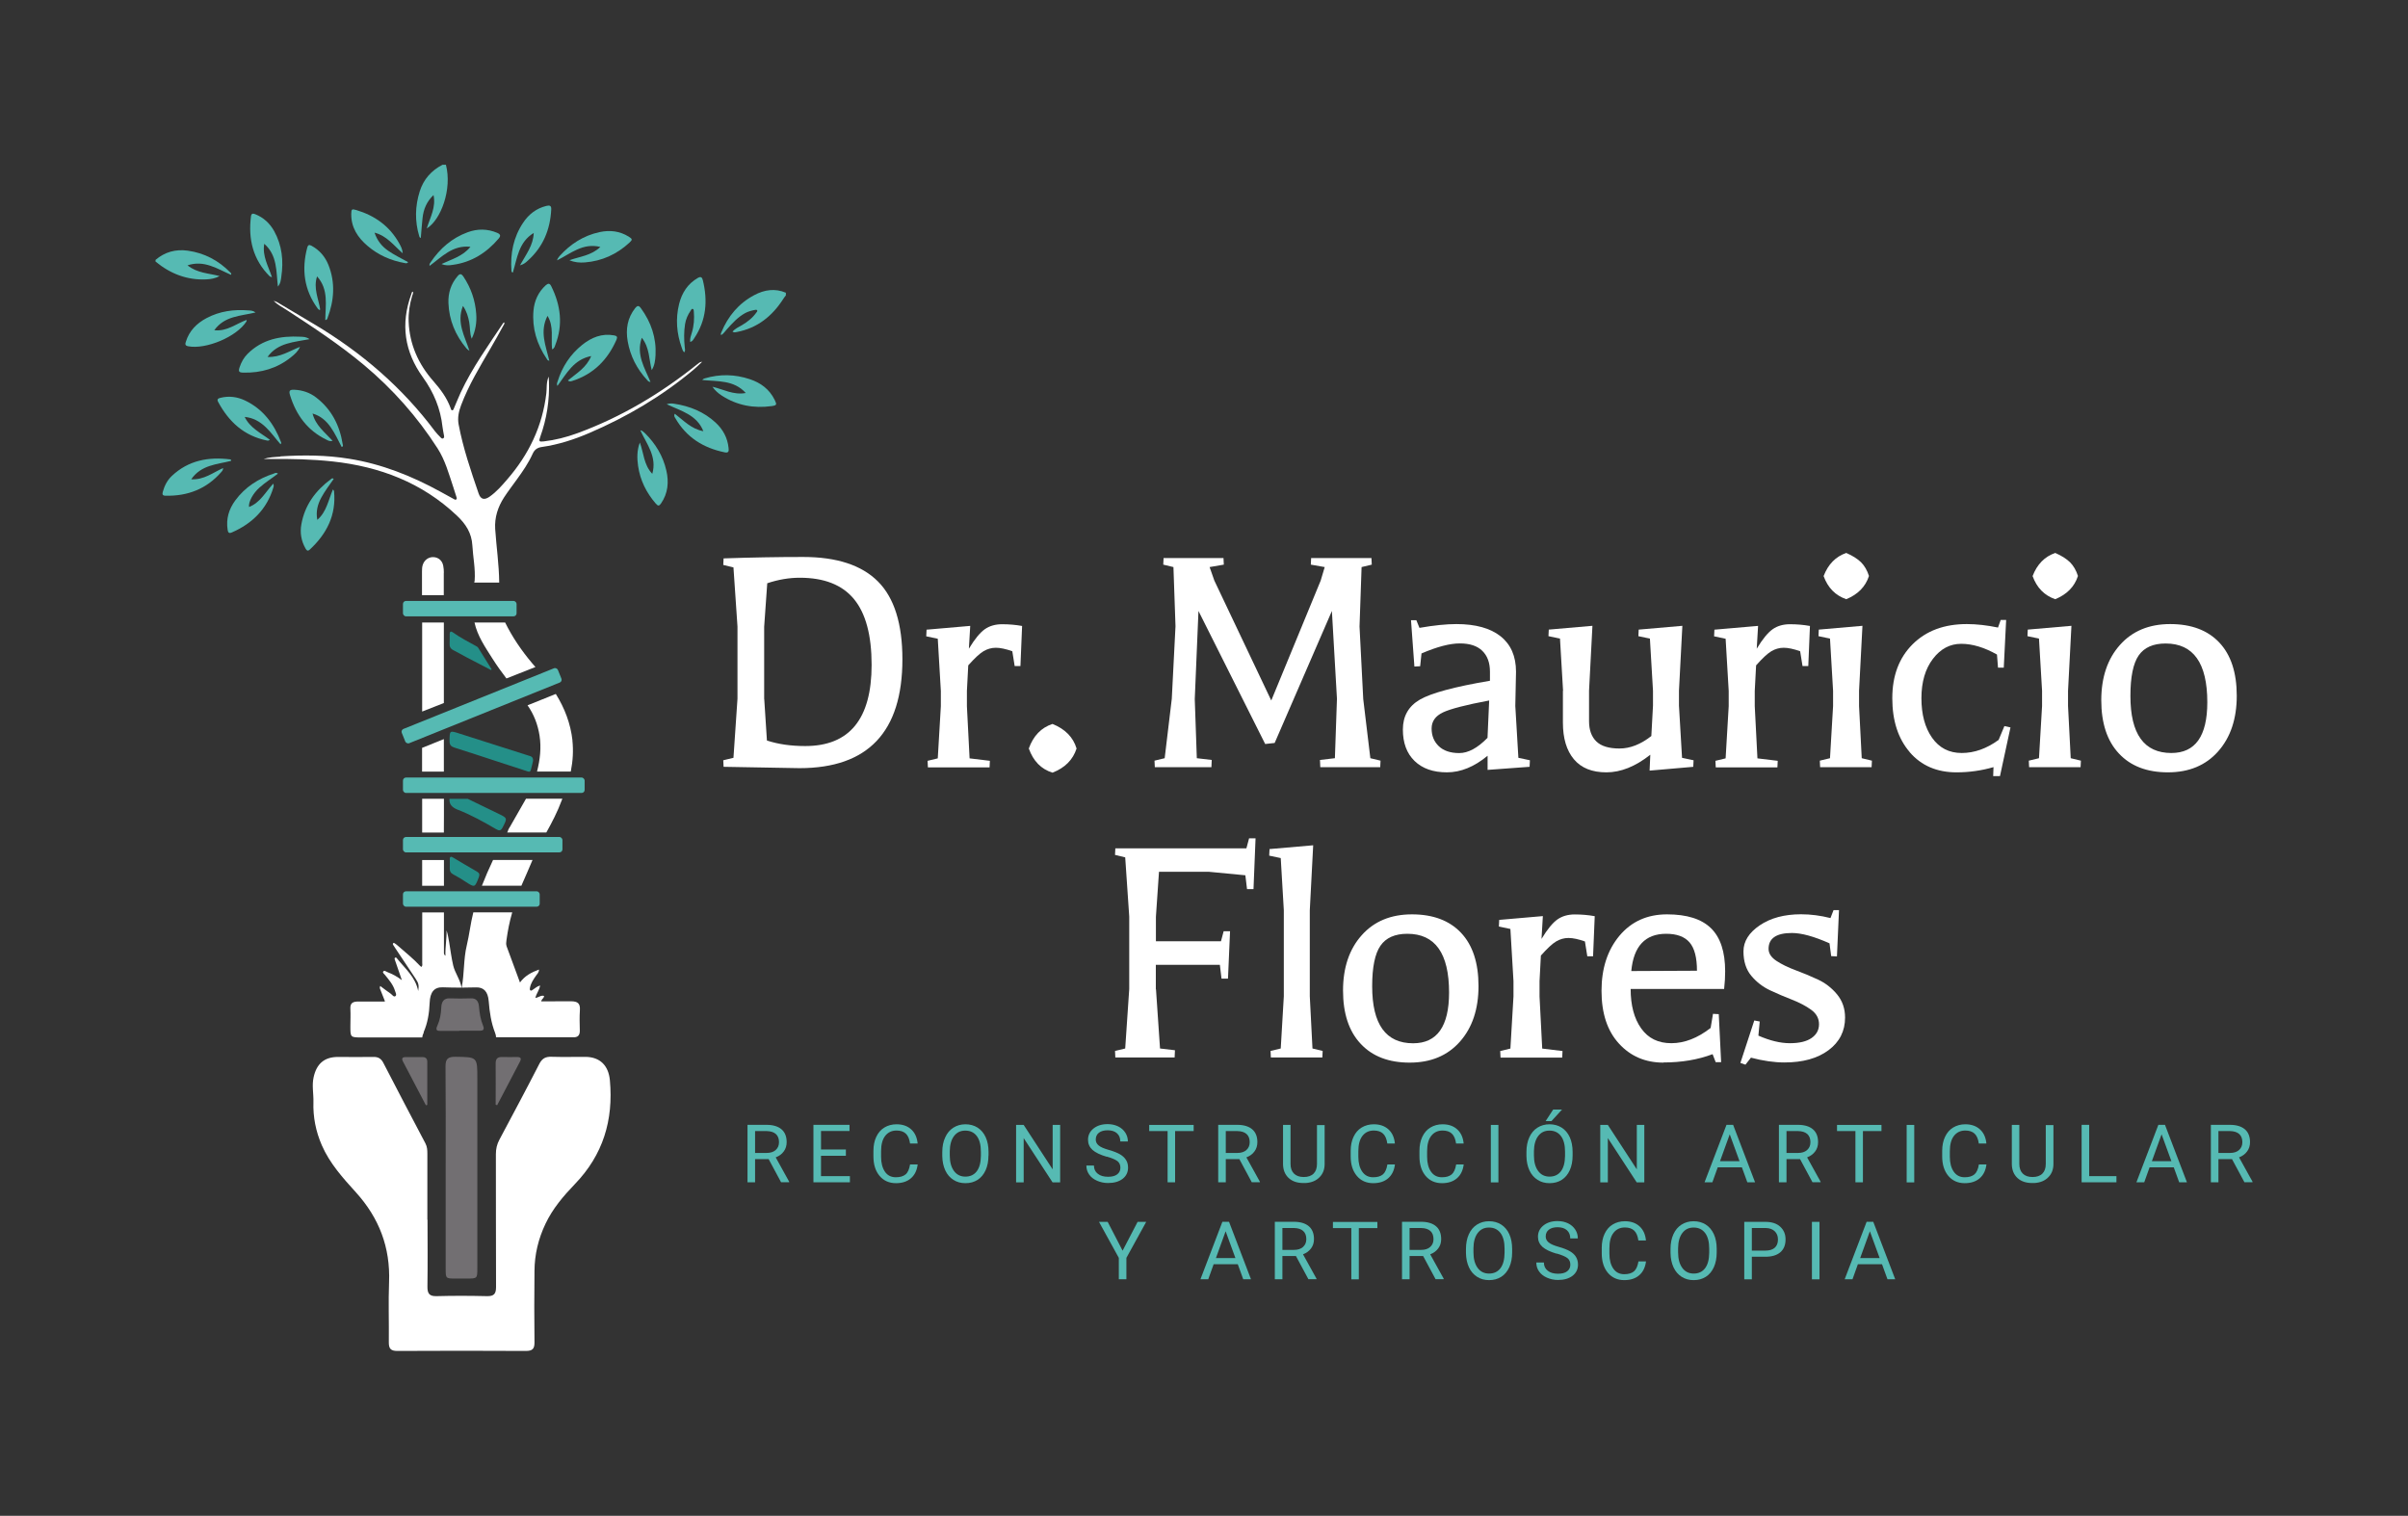 <svg xmlns="http://www.w3.org/2000/svg" id="Capa_1" data-name="Capa 1" viewBox="0 0 305 192"><rect x="0" y="0" width="305" height="192" fill="#333333" stroke="none"/><g><path d="M58.03,102.58c1.67.66,3.24,1.53,4.79,2.44.41.24.63.22.86-.24.59-1.16.61-1.15-.59-1.73-1.28-.62-2.56-1.24-3.84-1.86h-2.32c-.05.74.36,1.1,1.1,1.4Z" style="fill: #248f88; stroke-width: 0px;"></path><path d="M66.62,101.18c-.68,1.2-1.36,2.39-2.05,3.59-.06.11-.15.21-.18.32-.04.14-.09.26-.15.36h4.96c.73-1.31,1.42-2.64,1.94-4.05.03-.08.06-.16.09-.23h-4.61Z" style="fill: #fff; stroke-width: 0px;"></path><path d="M56.22,72.56c0-.3-.02-.61-.08-.9-.12-.64-.59-1.05-1.21-1.09-.62-.04-1.18.35-1.38.97-.09.27-.1.56-.1.84,0,1,0,2.01,0,3.01h2.76c0-.94,0-1.89,0-2.83Z" style="fill: #fff; stroke-width: 0px;"></path><path d="M56.23,110.52h0c0-.53,0-1.06,0-1.58h-2.76c0,1.09-.01,2.18,0,3.26h2.76c0-.56,0-1.12,0-1.68Z" style="fill: #fff; stroke-width: 0px;"></path><path d="M35.52,57.81c2.91-.19,5.82-.17,8.71.3,4.12.66,7.93,2.18,11.57,4.18.54.3,1.09.6,1.64.9.11.06.23.16.34.08.14-.1.05-.26.01-.39-.13-.41-.26-.81-.39-1.22-.56-1.67-1.02-3.38-1.98-4.87-2.56-3.99-5.67-7.5-9.31-10.55-3.09-2.58-6.44-4.79-9.81-6.98-.56-.36-1.16-.67-1.64-1.15.19.04.36.11.52.21,1.57.93,3.14,1.87,4.72,2.81,5.92,3.54,11.06,7.96,15.2,13.5.21.28.47.53.72.79.08.08.19.19.33.1.13-.08.11-.22.09-.34-.06-.37-.15-.73-.19-1.1-.25-2.32-1.11-4.38-2.47-6.27-2.35-3.24-2.87-6.77-1.48-10.55.04-.12.03-.28.21-.32.05.2-.05.36-.1.52-.32,1.06-.49,2.15-.45,3.26.11,2.89,1.22,5.38,3.11,7.53.91,1.04,1.73,2.12,2.2,3.43.04.11.06.28.2.29.17,0,.19-.19.25-.31.29-.65.54-1.32.84-1.96,1.47-3.14,3.49-5.94,5.39-8.8.02-.03.08-.04.13-.06.04.18-.06.29-.13.41-.53.96-1.06,1.93-1.62,2.88-1.36,2.33-2.76,4.64-3.72,7.18-.3.79-.48,1.6-.32,2.45.56,2.99,1.55,5.87,2.53,8.74.26.77.73.88,1.41.4.85-.6,1.53-1.38,2.2-2.16,2.74-3.15,4.48-6.75,4.97-10.93.08-.65-.03-1.33.29-2.11.02.3.03.43.04.57.09,2.43-.28,4.78-1.1,7.06-.21.58-.15.65.45.58,1.45-.17,2.86-.53,4.23-1.03,5.58-2.04,10.6-5.05,15.22-8.75.14-.11.27-.27.61-.31-.44.41-.77.75-1.14,1.05-3.97,3.32-8.38,5.92-13.12,7.96-1.95.84-3.96,1.49-6.06,1.79-.56.08-.92.33-1.16.87-.53,1.17-1.26,2.23-2.01,3.26-.54.75-1.1,1.48-1.61,2.26-.78,1.21-1.21,2.54-1.12,3.99.15,2.26.49,4.51.51,6.79h-3.16c.02-.07.04-.15.05-.25.11-1.5-.21-2.97-.29-4.45-.09-1.58-.84-2.72-1.94-3.76-4.43-4.2-9.79-6.23-15.77-6.88-2.6-.28-5.21-.34-7.82-.31-.31,0-.62,0-.93,0,.71-.23,1.44-.25,2.16-.3Z" style="fill: #fff; stroke-width: 0px;"></path><path d="M62.45,108.93c-.51,1.07-.98,2.16-1.41,3.26h5c.47-1.09.96-2.17,1.41-3.26h-5.01Z" style="fill: #fff; stroke-width: 0px;"></path><path d="M56.23,101.18h-2.76c0,1.43-.01,2.85,0,4.28h2.75c.02-1.43,0-2.85.01-4.28Z" style="fill: #fff; stroke-width: 0px;"></path><g><path d="M99.54,37.08c-1.38-.59-2.73-.38-4,.3-1.98,1.05-3.33,2.67-4.18,4.73-.04.1-.1.19-.02.34.31-.18.49-.48.72-.73.7-.78,1.4-1.56,2.34-2.07.38-.2.79-.31,1.21-.39.1-.02.23-.05.29.05.07.11-.04.2-.1.28-.48.68-1.12,1.18-1.83,1.6-.4.24-.85.42-1.19.82.21.15.4.07.57.04,2.59-.5,4.45-2,5.85-4.17.1-.16.22-.32.34-.47,0-.11,0-.21,0-.32Z" style="fill: #56bab3; stroke-width: 0px;"></path><path d="M19.7,33.13c1.86,1.54,3.98,2.37,6.42,2.26.58-.03,1.15-.12,1.7-.42-1.37-.36-2.85-.37-4.07-1.36,2.12-.71,3.78.45,5.51,1.2.09-.17-.03-.23-.09-.3-1.49-1.52-3.29-2.47-5.4-2.76-1.51-.21-2.89.16-4.07,1.17v.21Z" style="fill: #56bab3; stroke-width: 0px;"></path><path d="M56.05,20.87c-1.42.73-2.41,1.85-2.89,3.38-.59,1.88-.63,3.77-.06,5.66.02.08.03.18.2.23.07-.85.13-1.68.22-2.52.12-1.11.52-2.09,1.39-2.91.33,1.54-.42,2.82-.86,4.23,1.79-1.08,3.24-4.97,2.43-8.07h-.43Z" style="fill: #56bab3; stroke-width: 0px;"></path><path d="M81.29,42.78c1,1.26.9,2.74,1.26,4.1.37-.59.44-1.23.48-1.87.12-2.22-.56-4.2-1.86-5.98-.27-.38-.46-.32-.72,0-.98,1.25-1.21,2.66-.95,4.18.33,1.89,1.17,3.53,2.47,4.93.09.1.17.23.42.24-.73-1.78-1.85-3.46-1.1-5.59Z" style="fill: #56bab3; stroke-width: 0px;"></path><path d="M40.56,39.23c-.2-1.37-.9-2.71-.4-4.22,1.49,1.66,1.06,3.64,1.04,5.53.22-.02.24-.14.28-.23.84-2.24,1.02-4.49.12-6.75-.42-1.05-1.13-1.88-2.14-2.43-.29-.16-.45-.11-.54.21-.74,2.78-.41,5.38,1.32,7.74.05.07.12.12.19.18.05-.01.09-.02.14-.04Z" style="fill: #56bab3; stroke-width: 0px;"></path><path d="M88.94,48.13c1.98.21,4-.02,5.52,1.65-1.56.29-2.84-.47-4.22-.79.32.48.73.82,1.18,1.12,1.93,1.25,4.06,1.64,6.32,1.33.65-.09.68-.18.38-.79-.66-1.34-1.76-2.16-3.15-2.62-1.89-.63-3.8-.67-5.71-.1-.05.02-.1.03-.15.06-.03.02-.05.04-.18.15Z" style="fill: #56bab3; stroke-width: 0px;"></path><path d="M69.93,44.25c.3-.12.33-.36.4-.54,1.01-2.57.69-5.04-.51-7.46-.18-.37-.38-.39-.69-.12-.96.87-1.45,1.98-1.56,3.23-.19,2.22.43,4.25,1.68,6.09.06.1.11.23.33.24-.44-1.86-1.26-3.7-.23-5.68.83,1.36.42,2.83.58,4.24Z" style="fill: #56bab3; stroke-width: 0px;"></path><path d="M76.04,31.28c-1.15,1.1-2.6,1.21-3.91,1.68.64.28,1.29.33,1.95.28,2.17-.17,4.04-1.03,5.63-2.49.42-.39.41-.47-.08-.78-1.15-.71-2.39-.85-3.69-.57-2.03.44-3.69,1.51-5.07,3.04-.08.09-.15.19-.22.3-.03.04-.04.1-.09.24,1.75-.88,3.27-2.25,5.49-1.7Z" style="fill: #56bab3; stroke-width: 0px;"></path><path d="M42.13,55.84c-.98-1.08-2.16-1.94-2.54-3.46,1.03.3,1.73.93,2.3,1.74.55.79.95,1.65,1.39,2.5.23-.08.15-.23.13-.33-.38-2.41-1.42-4.45-3.38-5.95-.79-.61-1.71-.92-2.72-.97-.62-.03-.75.11-.57.7.77,2.5,2.21,4.47,4.62,5.63.2.1.4.24.77.14Z" style="fill: #56bab3; stroke-width: 0px;"></path><path d="M34.2,55.72c-1.17-.88-2.52-1.5-3.21-2.91,1.08.1,1.9.58,2.64,1.27.71.66,1.26,1.47,1.9,2.19.12-.11.09-.2.06-.28-.88-2.3-2.27-4.17-4.55-5.26-.99-.47-2.03-.61-3.11-.34-.26.07-.49.15-.31.5,1.36,2.54,3.3,4.33,6.2,4.91.05.01.11.02.16.01.03,0,.06-.03.22-.1Z" style="fill: #56bab3; stroke-width: 0px;"></path><path d="M38.01,43.93c-1.34.53-2.55,1.36-4.12,1.28,1.3-1.81,3.32-1.86,5.31-2.25-.41-.31-.8-.29-1.14-.31-2.51-.13-4.84.31-6.71,2.18-.47.47-.79,1.05-1,1.68-.18.54-.1.68.48.69,2.24.05,4.28-.54,6.04-1.96.45-.36.89-.74,1.13-1.31Z" style="fill: #56bab3; stroke-width: 0px;"></path><path d="M64.96,34.52c.55-1.82.73-3.85,2.64-5.01-.05,1.57-.98,2.73-1.74,4.1.52-.14.77-.39,1.02-.62,1.91-1.72,2.81-3.91,2.94-6.45.03-.5-.2-.56-.61-.46-1.27.31-2.24,1.06-2.95,2.13-1.23,1.84-1.64,3.9-1.48,6.09,0,.08.01.18.18.23Z" style="fill: #56bab3; stroke-width: 0px;"></path><path d="M42.17,62c-.59,1.37-.8,2.83-1.98,3.85-.2-1.05.04-1.95.5-2.81.45-.84,1.04-1.6,1.58-2.38-.17-.15-.27-.03-.35.03-1.96,1.45-3.32,3.3-3.75,5.73-.19,1.06-.02,2.09.52,3.04.12.21.25.42.53.17,2.16-2,3.39-4.39,3.09-7.42,0-.03-.03-.06-.13-.22Z" style="fill: #56bab3; stroke-width: 0px;"></path><path d="M89.1,54.62c-1.54-.27-2.51-1.36-3.63-2.21-.15.28-.01.42.07.56,1.4,2.44,3.56,3.78,6.27,4.33.53.11.51-.23.47-.57-.13-1.28-.71-2.34-1.64-3.2-1.48-1.37-3.27-2.09-5.25-2.39-.27-.04-.56-.07-.95.06,1.81.86,3.81,1.32,4.65,3.42Z" style="fill: #56bab3; stroke-width: 0px;"></path><path d="M47.44,29.47c1.55.4,2.42,1.6,3.57,2.62-.04-.55-.24-.89-.42-1.22-1.21-2.21-3.1-3.56-5.48-4.27-.55-.16-.61-.1-.62.48-.03,1.73.83,3.02,2.08,4.08,1.35,1.15,2.93,1.85,4.69,2.16.13.02.27.09.44-.11-.85-.48-1.73-.89-2.52-1.44-.81-.56-1.4-1.28-1.74-2.3Z" style="fill: #56bab3; stroke-width: 0px;"></path><path d="M59.75,42.9c.48-.99.65-2.05.57-3.13-.12-1.72-.66-3.29-1.62-4.73-.26-.39-.45-.41-.75-.05-.84.98-1.2,2.14-1.15,3.4.08,2.16.88,4.07,2.27,5.73.1.12.22.22.39.31-.58-1.82-1.67-3.55-.82-5.68.46.67.66,1.35.79,2.05.13.69.05,1.41.32,2.11Z" style="fill: #56bab3; stroke-width: 0px;"></path><path d="M34.45,35.12c-.46-1.41-1.25-2.68-.98-4.24,1.67,1.47,1.5,3.46,1.73,5.42.35-.42.37-.84.43-1.24.3-2.02.1-3.96-.9-5.78-.55-.99-1.35-1.73-2.41-2.15-.28-.11-.48-.1-.53.26-.37,2.9.25,5.5,2.38,7.62.03.03.09.03.27.1Z" style="fill: #56bab3; stroke-width: 0px;"></path><path d="M35.19,59.99c-.2-.17-.36-.06-.49-.01-1.98.64-3.66,1.72-4.9,3.41-.81,1.1-1.18,2.33-.97,3.71.05.33.15.51.52.35,2.6-1.13,4.45-2.95,5.28-5.71.03-.08.03-.17.04-.26,0-.03-.02-.07-.06-.22-.99,1.08-1.66,2.42-3.07,2.96-.08-.66.52-1.75,1.33-2.46.72-.65,1.55-1.16,2.33-1.76Z" style="fill: #56bab3; stroke-width: 0px;"></path><path d="M28.27,59.28c-1.31.59-2.44,1.52-4.05,1.43,1.27-1.84,3.27-1.88,5.04-2.33.03-.13-.02-.18-.1-.19-2.76-.35-5.3.12-7.4,2.1-.58.55-.93,1.24-1.14,2.01-.08.29-.05.48.32.49,2.82.07,5.22-.85,7.09-3,.1-.12.23-.23.23-.51Z" style="fill: #56bab3; stroke-width: 0px;"></path><path d="M87.44,43.31c.28-.08.38-.3.5-.48,1.53-2.28,1.72-4.75,1.08-7.35-.1-.39-.27-.48-.64-.27-1.28.74-2.01,1.89-2.36,3.28-.47,1.88-.32,3.73.33,5.55.07.2.12.41.31.59.18-.21.09-.44.07-.65-.1-.98-.11-1.95.04-2.92.1-.63.35-1.19.71-1.71.07-.1.11-.26.26-.22.14.04.13.2.14.32.08.91.02,1.81-.25,2.69-.11.36-.26.73-.21,1.16Z" style="fill: #56bab3; stroke-width: 0px;"></path><path d="M27.14,41.83c1.3-1.82,3.32-1.79,5.23-2.25-.33-.25-.62-.24-.88-.26-1.86-.15-3.66.09-5.32.97-1.25.66-2.2,1.61-2.63,3-.09.28-.12.49.29.57,2.26.44,6.17-1.21,7.39-3.15.02-.03,0-.07.02-.19-1.34.49-2.49,1.48-4.08,1.31Z" style="fill: #56bab3; stroke-width: 0px;"></path><path d="M81.04,56.06c-.37.98-.36,1.98-.22,2.95.26,1.82,1.05,3.41,2.26,4.8.26.3.41.3.64-.03.89-1.29,1.02-2.71.68-4.18-.42-1.85-1.37-3.41-2.72-4.74-.1-.1-.22-.18-.33-.27-.04-.03-.1-.04-.25-.09.83,1.78,2.14,3.36,1.52,5.52-1.09-1.14-1.08-2.65-1.58-3.97Z" style="fill: #56bab3; stroke-width: 0px;"></path><path d="M70.6,48.89c1.16-1.56,2.05-3.35,4.28-3.79-.6,1.47-1.86,2.19-2.95,3.09.23.2.42.1.59.05,2.68-.86,4.46-2.69,5.57-5.22.14-.33.06-.48-.31-.54-1.56-.28-2.88.27-4.05,1.21-1.5,1.21-2.53,2.77-3.1,4.62-.05.16-.16.33-.02.58Z" style="fill: #56bab3; stroke-width: 0px;"></path><path d="M59.58,31.27c-.98,1.21-2.39,1.57-3.65,2.17.48.22.95.18,1.4.11,2.38-.32,4.28-1.51,5.82-3.32.31-.36.24-.56-.18-.74-1.24-.52-2.49-.53-3.74-.07-1.99.73-3.5,2.05-4.67,3.78-.08.12-.21.24-.15.48,1.55-1.14,2.91-2.66,5.17-2.42Z" style="fill: #56bab3; stroke-width: 0px;"></path></g><path d="M67.53,96.33c-.08.33-.17.76-.29,1.19-.1.36-.36.2-.56.14-1.2-.38-2.4-.78-3.59-1.17-1.84-.6-3.67-1.21-5.52-1.79-.44-.14-.63-.34-.63-.82.01-1.37,0-1.37,1.29-.95,2.91.92,5.81,1.85,8.72,2.78.26.08.58.12.57.62Z" style="fill: #248f88; stroke-width: 0px;"></path><path d="M62.21,84.88c-1.06-.55-2.13-1.11-3.19-1.66-.53-.28-1.05-.59-1.59-.86-.37-.18-.51-.45-.48-.86.03-.39,0-.78.01-1.17,0-.27.1-.44.38-.24.96.68,2,1.22,3.02,1.78.08.04.15.1.2.17.57.91,1.14,1.83,1.71,2.74-.02.03-.05.06-.07.09Z" style="fill: #248f88; stroke-width: 0px;"></path><path d="M57.18,108.52c.08.04.18.08.27.14.98.58,1.95,1.17,2.94,1.73.32.18.4.36.26.73-.52,1.33-.5,1.33-1.71.55-.49-.32-.99-.63-1.51-.9-.35-.18-.48-.42-.46-.81.02-.37,0-.75,0-1.12,0-.14-.02-.3.21-.32Z" style="fill: #248f88; stroke-width: 0px;"></path><path d="M54.13,154.5c0-2.79,0-5.58,0-8.37,0-.44-.02-.87-.24-1.29-1.79-3.39-3.57-6.79-5.33-10.2-.28-.55-.66-.78-1.28-.76-1.49.03-2.98,0-4.47,0-1.73,0-2.72.87-3.09,2.59-.23,1.05.01,2.08-.02,3.13-.06,1.89.3,3.71,1.06,5.46,1.01,2.32,2.68,4.16,4.33,5.98,2.94,3.25,4.36,6.98,4.19,11.36-.1,2.53,0,5.07-.03,7.61-.01.82.24,1.11,1.08,1.11,5.42-.03,10.84-.03,16.27,0,.83,0,1.11-.25,1.1-1.09-.04-3.01-.03-6.02,0-9.04.01-2.09.49-4.07,1.39-5.97.91-1.93,2.28-3.53,3.72-5.03,3.58-3.71,4.9-8.1,4.44-13.15-.17-1.86-1.24-2.96-3.11-2.97-1.43,0-2.85.03-4.28-.01-.76-.03-1.2.21-1.56.92-1.65,3.22-3.35,6.4-5.05,9.59-.31.58-.44,1.16-.44,1.82.01,5.61,0,11.23.02,16.84,0,.86-.27,1.17-1.15,1.15-2.12-.05-4.25-.06-6.37,0-.95.03-1.18-.35-1.17-1.23.04-2.82.02-5.64.01-8.47Z" style="fill: #fff; stroke-width: 0px;"></path><path d="M56.45,147.83c0,4.28,0,8.55,0,12.83,0,1.29,0,1.29,1.25,1.29.48,0,.95,0,1.43,0,1.32,0,1.33,0,1.33-1.3,0-8.01,0-16.03,0-24.04,0-2.75,0-2.71-2.77-2.75-.95-.01-1.27.26-1.26,1.24.04,4.24.02,8.49.02,12.73Z" style="fill: #726f72; stroke-width: 0px;"></path><path d="M53.66,130.74c.5-1.14.71-2.4.76-3.71.05-1.38.59-2.01,1.68-1.97.78.03,1.57.04,2.36.04-.18-1.06-.84-1.86-1.06-2.82-.22-.95-.34-1.92-.5-2.88-.09-.52-.17-1.04-.34-1.55.03,1.07-.18,2.11-.14,3.22-.23-.17-.19-.36-.19-.52,0-1.66,0-3.32,0-4.98h-2.75c-.01,2.13,0,4.27,0,6.4,0,.16.07.35-.11.51-.07-.06-.14-.1-.2-.17-.84-.9-1.8-1.66-2.72-2.47-.13-.12-.27-.23-.42-.33-.07-.05-.15-.12-.23-.03-.08.08-.03.17.02.24.08.14.17.27.26.4.86,1.29,1.72,2.57,2.57,3.86.38.57.43.84.32,1.55-.35-1.79-1.67-2.85-2.68-4.12-.06-.08-.15-.18-.26-.09-.08.06-.05.16-.02.25.04.14.1.27.14.4.24.69.47,1.38.75,2.18-.64-.49-1.22-.78-1.84-1.02-.16-.06-.38-.27-.52-.07-.11.15.12.31.23.44.49.61,1.01,1.2,1.25,1.97.07.23.26.55.07.7-.22.17-.41-.17-.6-.3-.45-.31-.89-.65-1.33-.98-.07.18-.06.27-.03.35.19.5.4.99.59,1.49.02.04.02.08.03.13-1.1,0-2.21,0-3.31,0-.68,0-1.11.12-1.06.93.04.73,0,1.46,0,2.19,0,1.42,0,1.43,1.42,1.43,2.56,0,5.12,0,7.68,0,.01-.16.07-.37.2-.64Z" style="fill: #fff; stroke-width: 0px;"></path><path d="M72.32,126.83c-1.26.01-2.52,0-3.78.01.02-.06.04-.11.07-.17.08-.17.3-.26.3-.52-.4-.12-.71.22-1.1.25.13-.56.51-.98.6-1.57-.41.11-.63.36-.9.52-.1.06-.2.19-.33.1-.11-.08-.07-.23-.05-.35.11-.57.43-1.04.76-1.51.15-.22.38-.41.38-.78-.96.35-1.79.79-2.41,1.64-.58-1.59-1.14-3.09-1.69-4.58-.09-.26-.06-.53-.02-.79.16-1.16.38-2.31.71-3.44,0-.03.01-.05.02-.07h-4.93c-.35,1.38-.5,2.81-.83,4.19-.42,1.74-.29,3.5-.64,5.34.61,0,1.21-.01,1.82-.03.96-.03,1.5.52,1.6,1.73.11,1.41.31,2.76.81,4.03.09.23.12.41.12.56,3.06,0,6.12,0,9.18,0,.19,0,.38-.01.57,0,.6.03.87-.24.86-.85-.02-.86-.05-1.71.01-2.57.06-.88-.28-1.14-1.15-1.14Z" style="fill: #fff; stroke-width: 0px;"></path><path d="M53.95,140c.06-.02.11-.04.17-.05,0-1.82,0-3.64,0-5.46,0-.38-.2-.59-.58-.59-.73,0-1.45,0-2.18,0-.39,0-.52.17-.33.54.97,1.86,1.95,3.71,2.92,5.57Z" style="fill: #726f72; stroke-width: 0px;"></path><path d="M62.79,139.93c.06.02.12.04.18.06.96-1.84,1.92-3.68,2.89-5.52.22-.42.08-.58-.36-.58-.63,0-1.26.02-1.89,0-.61-.03-.84.24-.83.84.02,1.73,0,3.47,0,5.2Z" style="fill: #726f72; stroke-width: 0px;"></path><rect x="51.04" y="76.12" width="14.39" height="1.95" rx=".38" ry=".38" style="fill: #56bab3; stroke-width: 0px;"></rect><rect x="51.04" y="98.49" width="23.01" height="1.95" rx=".38" ry=".38" style="fill: #56bab3; stroke-width: 0px;"></rect><rect x="50.34" y="88.41" width="21.32" height="1.95" rx=".38" ry=".38" transform="translate(-28.99 29.29) rotate(-21.95)" style="fill: #56bab3; stroke-width: 0px;"></rect><rect x="51.04" y="106.02" width="20.2" height="1.95" rx=".38" ry=".38" style="fill: #56bab3; stroke-width: 0px;"></rect><rect x="51.04" y="112.9" width="17.32" height="1.95" rx=".38" ry=".38" style="fill: #56bab3; stroke-width: 0px;"></rect><path d="M58.18,130.56h0c.87,0,1.74,0,2.61,0,.34,0,.62-.1.4-.63-.32-.77-.45-1.58-.52-2.43-.06-.73-.4-1.07-1.02-1.04-.9.03-1.79.03-2.69,0-.69-.03-1.04.35-1.07,1.19-.03.79-.17,1.55-.48,2.24-.3.64-.03.7.39.69.79-.01,1.58,0,2.37,0Z" style="fill: #726f72; stroke-width: 0px;"></path><path d="M64.14,85.94l3.68-1.45c-.13-.15-.27-.3-.4-.46-1.35-1.6-2.52-3.31-3.44-5.18h-3.88c.37,1.7,1.35,3.11,2.26,4.55.55.87,1.15,1.71,1.78,2.53Z" style="fill: #fff; stroke-width: 0px;"></path><path d="M56.22,95.36c0-.58,0-1.16,0-1.74l-2.76,1.11c0,.99,0,1.99,0,2.98,0,.01,0,.02,0,.03h2.76c0-.09,0-.19,0-.31,0-.69,0-1.38,0-2.08Z" style="fill: #fff; stroke-width: 0px;"></path><path d="M72.51,93.79c-.24-2.14-.99-4.09-2.11-5.89l-3.58,1.44c.81,1.15,1.3,2.44,1.52,3.84.24,1.55.06,3.06-.32,4.55h4.28s0-.02,0-.03c.26-1.3.34-2.6.2-3.92Z" style="fill: #fff; stroke-width: 0px;"></path><path d="M56.22,89.05c0-1.63,0-3.25,0-4.88,0-1.77,0-3.55,0-5.32h-2.75c0,3.76,0,7.52,0,11.28l2.75-1.08Z" style="fill: #fff; stroke-width: 0px;"></path></g><g><path d="M92.9,96l.51-7.49v-9.15l-.51-7.49-1.29-.31.04-.83c3.49-.12,6.85-.18,10.08-.18,4.26,0,7.42,1.04,9.48,3.11,2.06,2.07,3.09,5.36,3.09,9.85,0,9.19-4.35,13.79-13.04,13.79l-9.61-.17-.04-.83,1.29-.31ZM96.8,88.55l.34,5.25c1.43.47,3.05.7,4.85.7,5.61,0,8.41-3.43,8.41-10.29,0-3.73-.74-6.51-2.23-8.32-1.49-1.81-3.78-2.71-6.87-2.71-1.34,0-2.72.23-4.12.7l-.39,5.52v9.15Z" style="fill: #fff; stroke-width: 0px;"></path><path d="M117.36,79.76l5.53-.48-.17,2.89c.74-1.23,1.42-2.05,2.02-2.47.6-.42,1.33-.63,2.19-.63s1.7.07,2.53.22l-.21,5.08h-.73l-.3-1.88c-.83-.29-1.52-.44-2.08-.44s-1.08.15-1.57.44c-.49.29-1.13.89-1.93,1.79l-.17,3.24v1.93l.34,6.61,2.57.31-.04.83h-7.81l-.04-.83,1.29-.31.39-6.61v-1.93l-.39-6.61-1.46-.31.04-.83Z" style="fill: #fff; stroke-width: 0px;"></path><path d="M136.36,94.81c-.46,1.43-1.47,2.45-3.05,3.06-1.43-.44-2.43-1.46-3-3.06.57-1.6,1.57-2.64,3-3.11,1.6.64,2.62,1.68,3.05,3.11Z" style="fill: #fff; stroke-width: 0px;"></path><path d="M147.52,96.04l.9-7.53.47-9.19-.26-7.49-1.29-.31.04-.83h7.59l.04.83-1.8.31.6,1.71,7.21,15.19,6.26-15.19.51-1.71-1.76-.31.04-.83h7.64l.04.83-1.29.31-.26,7.53.47,9.19.9,7.49,1.29.31-.04.83h-7.59l-.04-.92,1.89-.22.26-7.53-.64-11.12-7.25,16.72-1.2.13-8.45-16.85-.47,11.16.26,7.49,1.89.22-.04.92h-7.17l-.04-.83,1.29-.31Z" style="fill: #fff; stroke-width: 0px;"></path><path d="M179.4,78.57l.39.96c1.83-.32,3.39-.48,4.68-.48,2.43,0,4.3.52,5.6,1.55,1.3,1.04,1.95,2.53,1.95,4.49l-.09,4.33.39,6.57,1.46.31-.04.83-5.32.39v-1.79c-1.69,1.4-3.4,2.1-5.15,2.1s-3.11-.48-4.1-1.44c-.99-.96-1.48-2.29-1.48-3.98s.71-2.95,2.15-3.79c1.43-.83,4.39-1.63,8.88-2.39v-1.14c0-1.14-.32-2.02-.97-2.65-.64-.63-1.59-.94-2.85-.94s-2.87.42-4.85,1.27l-.17,1.62-.73.04-.43-5.87h.69ZM182.77,90.24c-.96.45-1.44,1.13-1.44,2.04s.3,1.65.9,2.23c.6.58,1.47.88,2.6.88s2.32-.64,3.58-1.93l.21-4.73c-2.95.55-4.9,1.06-5.86,1.51Z" style="fill: #fff; stroke-width: 0px;"></path><path d="M197.98,87.5l-.39-6.61-1.46-.31.04-.83,5.53-.48-.43,8.23v3.85c0,1.11.31,1.96.92,2.56.61.6,1.59.9,2.94.9s2.69-.53,4.03-1.58l.21-3.85v-1.88l-.39-6.61-1.46-.31.04-.83,5.53-.48-.43,8.23v1.88l.39,6.61,1.46.31-.04.83-5.53.48.09-2.01c-1.89,1.49-3.74,2.23-5.56,2.23s-3.19-.55-4.12-1.66c-.93-1.11-1.39-2.66-1.39-4.64v-4.03Z" style="fill: #fff; stroke-width: 0px;"></path><path d="M217.15,79.76l5.53-.48-.17,2.89c.74-1.23,1.42-2.05,2.02-2.47.6-.42,1.33-.63,2.19-.63s1.7.07,2.53.22l-.21,5.08h-.73l-.3-1.88c-.83-.29-1.52-.44-2.08-.44s-1.08.15-1.57.44c-.49.29-1.13.89-1.93,1.79l-.17,3.24v1.93l.34,6.61,2.57.31-.04.83h-7.81l-.04-.83,1.29-.31.39-6.61v-1.93l-.39-6.61-1.46-.31.04-.83Z" style="fill: #fff; stroke-width: 0px;"></path><path d="M230.54,97.18l-.04-.83,1.29-.31.39-6.61v-1.93l-.39-6.61-1.46-.31.04-.83,5.53-.48-.43,8.23v1.93l.34,6.61,1.29.31-.04.83h-6.52ZM236.72,72.97c-.43,1.34-1.39,2.32-2.87,2.93-1.37-.47-2.33-1.44-2.87-2.93.57-1.49,1.53-2.47,2.87-2.93.8.35,1.42.74,1.87,1.18.44.44.78,1.02,1.01,1.75Z" style="fill: #fff; stroke-width: 0px;"></path><path d="M241.89,95.27c-1.47-1.71-2.21-3.98-2.21-6.83s.86-5.12,2.57-6.83c1.72-1.71,4-2.56,6.87-2.56,1.23,0,2.55.15,3.95.44l.34-.96h.69l-.3,6.04h-.73l-.13-1.66c-1.6-.9-3.11-1.36-4.53-1.36s-2.61.63-3.58,1.9c-.97,1.27-1.46,2.93-1.46,4.99s.45,3.73,1.35,5.01c.9,1.28,2.15,1.93,3.75,1.93s3.16-.55,4.68-1.66l.73-1.75.77.17-1.33,6.17h-.86l.04-1.14c-1.52.44-3.08.66-4.68.66-2.49,0-4.47-.85-5.94-2.56Z" style="fill: #fff; stroke-width: 0px;"></path><path d="M257.01,97.18l-.04-.83,1.29-.31.39-6.61v-1.93l-.39-6.61-1.46-.31.04-.83,5.53-.48-.43,8.23v1.93l.34,6.61,1.29.31-.04.83h-6.52ZM263.19,72.97c-.43,1.34-1.39,2.32-2.87,2.93-1.37-.47-2.33-1.44-2.87-2.93.57-1.49,1.53-2.47,2.87-2.93.8.35,1.42.74,1.87,1.18.44.44.78,1.02,1.01,1.75Z" style="fill: #fff; stroke-width: 0px;"></path><path d="M274.6,97.83c-2.66,0-4.73-.79-6.22-2.39-1.49-1.59-2.23-3.84-2.23-6.74s.79-5.24,2.36-7c1.57-1.77,3.7-2.65,6.37-2.65s4.75.78,6.22,2.34c1.47,1.56,2.21,3.81,2.21,6.74s-.79,5.28-2.36,7.05c-1.57,1.77-3.69,2.65-6.35,2.65ZM275.03,95.38c3.03,0,4.55-2.14,4.55-6.43,0-4.96-1.76-7.44-5.28-7.44-1.57,0-2.71.5-3.41,1.51-.7,1.01-1.05,2.72-1.05,5.14,0,4.82,1.73,7.22,5.19,7.22Z" style="fill: #fff; stroke-width: 0px;"></path><path d="M146.42,125.32l.51,7.49,1.89.22-.04.92h-7.51l-.04-.83,1.29-.31.51-7.53v-9.19l-.51-7.49-1.29-.31.04-.83h16.6l.34-1.27h.82l-.26,6.43h-.82l-.21-1.75-4.59-.44h-6.35l-.39,5.69v3.11h8.24l.34-1.27h.81l-.26,6h-.82l-.21-1.75h-8.11v3.11Z" style="fill: #fff; stroke-width: 0px;"></path><path d="M160.8,107.55l5.53-.48-.43,8.23v10.9l.34,6.61,1.29.31-.04.83h-6.52l-.04-.83,1.29-.31.39-6.61v-10.9l-.39-6.61-1.46-.31.04-.83Z" style="fill: #fff; stroke-width: 0px;"></path><path d="M178.56,134.6c-2.66,0-4.73-.79-6.22-2.39-1.49-1.59-2.23-3.84-2.23-6.74s.79-5.24,2.36-7c1.57-1.77,3.7-2.65,6.37-2.65s4.75.78,6.22,2.34c1.47,1.56,2.21,3.81,2.21,6.74s-.79,5.28-2.36,7.05c-1.57,1.77-3.69,2.65-6.35,2.65ZM178.99,132.15c3.03,0,4.55-2.14,4.55-6.43,0-4.96-1.76-7.44-5.28-7.44-1.57,0-2.71.5-3.41,1.51-.7,1.01-1.05,2.72-1.05,5.14,0,4.82,1.73,7.22,5.19,7.22Z" style="fill: #fff; stroke-width: 0px;"></path><path d="M189.89,116.52l5.53-.48-.17,2.89c.74-1.23,1.42-2.05,2.02-2.47.6-.42,1.33-.63,2.19-.63s1.7.07,2.53.22l-.21,5.08h-.73l-.3-1.88c-.83-.29-1.52-.44-2.08-.44s-1.08.15-1.57.44c-.49.29-1.13.89-1.93,1.79l-.17,3.24v1.93l.34,6.61,2.57.31-.04.83h-7.81l-.04-.83,1.29-.31.39-6.61v-1.93l-.39-6.61-1.46-.31.04-.83Z" style="fill: #fff; stroke-width: 0px;"></path><path d="M210.7,134.6c-2.29,0-4.17-.8-5.64-2.41-1.47-1.6-2.21-3.83-2.21-6.68s.76-5.17,2.27-6.98c1.52-1.81,3.53-2.71,6.03-2.71s4.36.58,5.56,1.75c1.2,1.17,1.8,2.99,1.8,5.47,0,.7-.04,1.44-.13,2.23h-11.84c0,2.07.44,3.74,1.33,4.99.89,1.26,2.16,1.88,3.82,1.88s3.32-.64,4.98-1.93l.3-1.79.73.04.3,6.08h-.69l-.39-1.01c-1.86.7-3.93,1.05-6.22,1.05ZM206.62,123l8.32-.04c0-1.66-.31-2.86-.94-3.59-.63-.73-1.62-1.09-2.96-1.09-2.66,0-4.13,1.58-4.42,4.73Z" style="fill: #fff; stroke-width: 0px;"></path><path d="M221.77,133.98l-.69.88-.64-.22,1.76-5.38.69.13-.17,1.79c1.46.64,2.79.96,3.99.96s2.12-.22,2.75-.66c.63-.44.94-1.02.94-1.75s-.33-1.34-.99-1.82c-.66-.48-1.46-.9-2.4-1.27-.94-.36-1.88-.77-2.81-1.2-.93-.44-1.72-1.05-2.38-1.84-.66-.79-.99-1.82-.99-3.09s.69-2.37,2.06-3.3c1.37-.93,3.12-1.4,5.23-1.4,1.23,0,2.47.16,3.73.48l.39-1.01h.69l-.26,5.87-.73-.04-.21-1.62c-1.97-.88-3.56-1.31-4.76-1.31-1.97,0-2.96.67-2.96,2.01,0,.58.34,1.09,1.01,1.53.67.44,1.48.83,2.42,1.18.94.35,1.89.74,2.83,1.18.94.44,1.75,1.07,2.42,1.88.67.82,1.01,1.79,1.01,2.93,0,1.72-.7,3.1-2.1,4.14-1.4,1.04-3.26,1.55-5.58,1.55-1.29,0-2.7-.2-4.25-.61Z" style="fill: #fff; stroke-width: 0px;"></path></g><g><path d="M97.35,146.82h-1.71v2.94h-.96v-7.28h2.41c.82,0,1.45.19,1.89.56.44.37.66.92.66,1.63,0,.45-.12.85-.37,1.18-.24.34-.59.59-1.02.75l1.71,3.09v.06h-1.03l-1.58-2.94ZM95.64,146.04h1.47c.48,0,.86-.12,1.14-.37s.42-.58.42-.99c0-.45-.13-.8-.4-1.04-.27-.24-.66-.36-1.16-.37h-1.47v2.76Z" style="fill: #56bab3; stroke-width: 0px;"></path><path d="M107.14,146.4h-3.15v2.58h3.66v.78h-4.62v-7.28h4.57v.78h-3.61v2.34h3.15v.78Z" style="fill: #56bab3; stroke-width: 0px;"></path><path d="M116.24,147.46c-.09.77-.37,1.36-.85,1.78-.48.42-1.11.63-1.91.63-.86,0-1.55-.31-2.07-.92-.52-.62-.78-1.44-.78-2.47v-.7c0-.68.12-1.27.36-1.78.24-.51.58-.91,1.03-1.18.44-.27.96-.41,1.54-.41.77,0,1.39.22,1.86.65.47.43.74,1.03.81,1.79h-.96c-.08-.58-.26-1-.54-1.26s-.67-.39-1.17-.39c-.61,0-1.09.23-1.44.68-.35.45-.52,1.1-.52,1.94v.71c0,.79.17,1.42.49,1.89s.79.7,1.38.7c.53,0,.94-.12,1.23-.36.29-.24.47-.66.57-1.26h.96Z" style="fill: #56bab3; stroke-width: 0px;"></path><path d="M125.2,146.36c0,.71-.12,1.34-.36,1.87s-.58.94-1.02,1.22c-.44.28-.95.42-1.54.42s-1.08-.14-1.52-.42c-.44-.28-.79-.68-1.03-1.2-.24-.52-.37-1.13-.38-1.81v-.52c0-.7.12-1.32.37-1.85.24-.54.59-.95,1.03-1.23.45-.28.95-.43,1.53-.43s1.1.14,1.54.42c.44.28.79.69,1.03,1.22s.36,1.16.36,1.87v.46ZM124.24,145.89c0-.86-.17-1.53-.52-1.99-.35-.46-.83-.69-1.45-.69s-1.08.23-1.43.69c-.35.46-.53,1.1-.54,1.92v.53c0,.84.18,1.49.53,1.97.35.48.84.72,1.45.72s1.1-.23,1.44-.68c.34-.45.51-1.1.52-1.94v-.54Z" style="fill: #56bab3; stroke-width: 0px;"></path><path d="M134.28,149.77h-.96l-3.66-5.61v5.61h-.96v-7.28h.96l3.67,5.63v-5.63h.95v7.28Z" style="fill: #56bab3; stroke-width: 0px;"></path><path d="M140.17,146.52c-.82-.24-1.42-.53-1.8-.87-.37-.34-.56-.77-.56-1.28,0-.57.23-1.05.69-1.42.46-.37,1.05-.56,1.79-.56.5,0,.95.1,1.34.29.39.19.69.46.91.8.21.34.32.71.32,1.11h-.96c0-.44-.14-.79-.42-1.04-.28-.25-.67-.38-1.18-.38-.47,0-.84.1-1.11.31-.27.21-.4.5-.4.87,0,.3.13.55.38.75.25.21.68.39,1.28.56s1.08.36,1.42.56c.34.2.59.44.76.72.17.27.25.59.25.96,0,.59-.23,1.06-.69,1.42-.46.35-1.07.53-1.84.53-.5,0-.97-.1-1.4-.29-.43-.19-.77-.45-1-.79-.23-.33-.35-.71-.35-1.13h.96c0,.44.16.79.49,1.04.32.26.76.38,1.3.38.51,0,.89-.1,1.16-.31s.4-.49.4-.84-.12-.63-.37-.83c-.25-.19-.7-.39-1.36-.58Z" style="fill: #56bab3; stroke-width: 0px;"></path><path d="M151.18,143.27h-2.34v6.49h-.95v-6.49h-2.33v-.78h5.63v.78Z" style="fill: #56bab3; stroke-width: 0px;"></path><path d="M156.97,146.82h-1.71v2.94h-.96v-7.28h2.41c.82,0,1.45.19,1.89.56.44.37.66.92.66,1.63,0,.45-.12.85-.37,1.18-.24.34-.59.59-1.02.75l1.71,3.09v.06h-1.03l-1.58-2.94ZM155.26,146.04h1.47c.48,0,.86-.12,1.14-.37s.42-.58.42-.99c0-.45-.13-.8-.4-1.04-.27-.24-.66-.36-1.16-.37h-1.47v2.76Z" style="fill: #56bab3; stroke-width: 0px;"></path><path d="M167.78,142.49v4.95c0,.69-.22,1.25-.65,1.68-.43.44-1.01.68-1.74.73h-.26c-.8.01-1.43-.2-1.9-.63s-.71-1.02-.72-1.77v-4.96h.95v4.93c0,.53.14.94.43,1.23s.7.44,1.24.44.96-.14,1.25-.43c.29-.29.43-.7.43-1.22v-4.93h.96Z" style="fill: #56bab3; stroke-width: 0px;"></path><path d="M176.69,147.46c-.09.77-.37,1.36-.85,1.78-.48.42-1.11.63-1.91.63-.86,0-1.55-.31-2.07-.92-.52-.62-.78-1.44-.78-2.47v-.7c0-.68.12-1.27.36-1.78.24-.51.58-.91,1.03-1.18s.96-.41,1.54-.41c.77,0,1.39.22,1.86.65.47.43.74,1.03.81,1.79h-.96c-.08-.58-.26-1-.54-1.26s-.67-.39-1.17-.39c-.61,0-1.09.23-1.44.68s-.52,1.1-.52,1.94v.71c0,.79.17,1.42.5,1.89s.79.7,1.38.7c.53,0,.94-.12,1.23-.36.28-.24.47-.66.57-1.26h.96Z" style="fill: #56bab3; stroke-width: 0px;"></path><path d="M185.4,147.46c-.09.77-.37,1.36-.85,1.78-.48.42-1.11.63-1.91.63-.86,0-1.55-.31-2.07-.92-.52-.62-.78-1.44-.78-2.47v-.7c0-.68.12-1.27.36-1.78.24-.51.58-.91,1.03-1.18s.96-.41,1.54-.41c.77,0,1.39.22,1.86.65.47.43.74,1.03.81,1.79h-.96c-.08-.58-.26-1-.54-1.26s-.67-.39-1.17-.39c-.61,0-1.09.23-1.44.68s-.52,1.1-.52,1.94v.71c0,.79.17,1.42.5,1.89s.79.7,1.38.7c.53,0,.94-.12,1.23-.36.28-.24.47-.66.57-1.26h.96Z" style="fill: #56bab3; stroke-width: 0px;"></path><path d="M189.79,149.77h-.96v-7.28h.96v7.28Z" style="fill: #56bab3; stroke-width: 0px;"></path><path d="M199.19,146.36c0,.71-.12,1.34-.36,1.87-.24.53-.58.94-1.02,1.22-.44.28-.95.42-1.54.42s-1.08-.14-1.52-.42c-.44-.28-.79-.68-1.03-1.2-.24-.52-.37-1.13-.38-1.81v-.52c0-.7.12-1.32.36-1.85.24-.54.59-.95,1.03-1.23s.95-.43,1.53-.43,1.1.14,1.54.42c.44.28.79.69,1.03,1.22.24.53.36,1.16.36,1.87v.46ZM198.23,145.89c0-.86-.17-1.53-.52-1.99-.35-.46-.83-.69-1.45-.69s-1.08.23-1.43.69-.53,1.1-.54,1.92v.53c0,.84.18,1.49.53,1.97.35.48.84.72,1.45.72s1.1-.23,1.44-.68c.34-.45.51-1.1.52-1.94v-.54ZM196.73,140.54h1.12l-1.34,1.47h-.74s.96-1.47.96-1.47Z" style="fill: #56bab3; stroke-width: 0px;"></path><path d="M208.27,149.77h-.96l-3.66-5.61v5.61h-.96v-7.28h.96l3.67,5.63v-5.63h.95v7.28Z" style="fill: #56bab3; stroke-width: 0px;"></path><path d="M220.62,147.86h-3.05l-.68,1.9h-.99l2.78-7.28h.84l2.78,7.28h-.98l-.69-1.9ZM217.86,147.08h2.47l-1.24-3.4-1.23,3.4Z" style="fill: #56bab3; stroke-width: 0px;"></path><path d="M227.99,146.82h-1.71v2.94h-.96v-7.28h2.41c.82,0,1.45.19,1.89.56.44.37.66.92.66,1.63,0,.45-.12.85-.37,1.18-.25.34-.59.59-1.02.75l1.71,3.09v.06h-1.03l-1.58-2.94ZM226.28,146.04h1.47c.48,0,.86-.12,1.14-.37.28-.25.42-.58.42-.99,0-.45-.13-.8-.4-1.04-.27-.24-.66-.36-1.16-.37h-1.47v2.76Z" style="fill: #56bab3; stroke-width: 0px;"></path><path d="M238.3,143.27h-2.34v6.49h-.95v-6.49h-2.33v-.78h5.63v.78Z" style="fill: #56bab3; stroke-width: 0px;"></path><path d="M242.46,149.77h-.96v-7.28h.96v7.28Z" style="fill: #56bab3; stroke-width: 0px;"></path><path d="M251.61,147.46c-.09.77-.37,1.36-.85,1.78-.48.42-1.11.63-1.91.63-.86,0-1.55-.31-2.07-.92-.52-.62-.78-1.44-.78-2.47v-.7c0-.68.12-1.27.36-1.78.24-.51.58-.91,1.03-1.18s.96-.41,1.54-.41c.77,0,1.39.22,1.86.65.47.43.74,1.03.81,1.79h-.96c-.08-.58-.26-1-.54-1.26s-.67-.39-1.17-.39c-.61,0-1.09.23-1.44.68s-.52,1.1-.52,1.94v.71c0,.79.17,1.42.5,1.89s.79.7,1.38.7c.53,0,.94-.12,1.23-.36.28-.24.47-.66.57-1.26h.96Z" style="fill: #56bab3; stroke-width: 0px;"></path><path d="M260.09,142.49v4.95c0,.69-.22,1.25-.65,1.68-.43.44-1.01.68-1.74.73h-.26c-.8.01-1.43-.2-1.9-.63s-.71-1.02-.72-1.77v-4.96h.95v4.93c0,.53.14.94.43,1.23s.7.44,1.24.44.96-.14,1.25-.43c.29-.29.43-.7.43-1.22v-4.93h.96Z" style="fill: #56bab3; stroke-width: 0px;"></path><path d="M264.62,148.98h3.45v.78h-4.41v-7.28h.96v6.49Z" style="fill: #56bab3; stroke-width: 0px;"></path><path d="M275.32,147.86h-3.05l-.68,1.9h-.99l2.78-7.28h.84l2.78,7.28h-.98l-.69-1.9ZM272.56,147.08h2.47l-1.24-3.4-1.23,3.4Z" style="fill: #56bab3; stroke-width: 0px;"></path><path d="M282.7,146.82h-1.71v2.94h-.96v-7.28h2.41c.82,0,1.45.19,1.89.56.44.37.66.92.66,1.63,0,.45-.12.85-.37,1.18-.25.34-.59.59-1.02.75l1.71,3.09v.06h-1.03l-1.58-2.94ZM280.99,146.04h1.47c.48,0,.86-.12,1.14-.37.28-.25.42-.58.42-.99,0-.45-.13-.8-.4-1.04-.27-.24-.66-.36-1.16-.37h-1.47v2.76Z" style="fill: #56bab3; stroke-width: 0px;"></path><path d="M142.19,158.42l1.9-3.65h1.09l-2.51,4.56v2.71h-.96v-2.71l-2.51-4.56h1.1l1.89,3.65Z" style="fill: #56bab3; stroke-width: 0px;"></path><path d="M156.77,160.14h-3.05l-.68,1.9h-.99l2.78-7.28h.84l2.78,7.28h-.98l-.69-1.9ZM154.01,159.36h2.47l-1.24-3.4-1.23,3.4Z" style="fill: #56bab3; stroke-width: 0px;"></path><path d="M164.14,159.1h-1.71v2.94h-.96v-7.28h2.41c.82,0,1.45.19,1.89.56.44.37.66.92.66,1.63,0,.45-.12.85-.37,1.18-.25.34-.59.59-1.02.75l1.71,3.09v.06h-1.03l-1.58-2.94ZM162.43,158.32h1.47c.48,0,.86-.12,1.14-.37.28-.25.42-.58.42-.99,0-.45-.13-.8-.4-1.04-.27-.24-.66-.36-1.16-.37h-1.47v2.76Z" style="fill: #56bab3; stroke-width: 0px;"></path><path d="M174.45,155.56h-2.34v6.49h-.95v-6.49h-2.33v-.78h5.63v.78Z" style="fill: #56bab3; stroke-width: 0px;"></path><path d="M180.25,159.1h-1.71v2.94h-.96v-7.28h2.41c.82,0,1.45.19,1.89.56.44.37.66.92.66,1.63,0,.45-.12.85-.37,1.18-.25.34-.59.59-1.02.75l1.71,3.09v.06h-1.03l-1.58-2.94ZM178.54,158.32h1.47c.48,0,.86-.12,1.14-.37.28-.25.42-.58.42-.99,0-.45-.13-.8-.4-1.04-.27-.24-.66-.36-1.16-.37h-1.47v2.76Z" style="fill: #56bab3; stroke-width: 0px;"></path><path d="M191.53,158.64c0,.71-.12,1.34-.36,1.87-.24.53-.58.94-1.02,1.22-.44.28-.95.42-1.54.42s-1.08-.14-1.52-.42c-.44-.28-.79-.68-1.03-1.2-.24-.52-.37-1.13-.38-1.81v-.52c0-.7.12-1.32.36-1.85.24-.54.59-.95,1.03-1.23s.95-.43,1.53-.43,1.1.14,1.54.42c.44.28.79.69,1.03,1.22.24.53.36,1.16.36,1.87v.46ZM190.57,158.17c0-.86-.17-1.53-.52-1.99-.35-.46-.83-.69-1.45-.69s-1.08.23-1.43.69-.53,1.1-.54,1.92v.53c0,.84.18,1.49.53,1.97.35.48.84.72,1.45.72s1.1-.23,1.44-.68c.34-.45.51-1.1.52-1.94v-.54Z" style="fill: #56bab3; stroke-width: 0px;"></path><path d="M197.16,158.8c-.82-.24-1.42-.53-1.8-.87-.37-.34-.56-.77-.56-1.28,0-.57.23-1.05.69-1.42.46-.37,1.05-.56,1.79-.56.5,0,.95.1,1.34.29.39.19.69.46.91.8.22.34.32.71.32,1.11h-.96c0-.44-.14-.79-.42-1.04-.28-.25-.67-.38-1.18-.38-.47,0-.84.1-1.11.31s-.4.5-.4.87c0,.3.13.55.38.75.25.21.68.39,1.28.56.61.17,1.08.36,1.42.56s.6.44.76.72c.16.27.25.59.25.96,0,.59-.23,1.06-.69,1.42-.46.35-1.07.53-1.84.53-.5,0-.97-.1-1.4-.29-.43-.19-.77-.45-1-.79-.24-.33-.35-.71-.35-1.13h.96c0,.44.16.79.49,1.04.32.26.76.38,1.3.38.51,0,.89-.1,1.16-.31.27-.21.4-.49.4-.84s-.12-.63-.37-.83c-.25-.19-.7-.39-1.36-.58Z" style="fill: #56bab3; stroke-width: 0px;"></path><path d="M208.49,159.74c-.09.77-.37,1.36-.85,1.78-.48.42-1.11.63-1.91.63-.86,0-1.55-.31-2.07-.92-.52-.62-.78-1.44-.78-2.47v-.7c0-.68.12-1.27.36-1.78.24-.51.58-.91,1.03-1.18s.96-.41,1.54-.41c.77,0,1.39.22,1.86.65.47.43.74,1.03.81,1.79h-.96c-.08-.58-.26-1-.54-1.26s-.67-.39-1.17-.39c-.61,0-1.09.23-1.44.68s-.52,1.1-.52,1.94v.71c0,.79.17,1.42.5,1.89s.79.7,1.38.7c.53,0,.94-.12,1.23-.36.28-.24.47-.66.57-1.26h.96Z" style="fill: #56bab3; stroke-width: 0px;"></path><path d="M217.44,158.64c0,.71-.12,1.34-.36,1.87-.24.53-.58.94-1.02,1.22-.44.28-.95.42-1.54.42s-1.08-.14-1.52-.42c-.44-.28-.79-.68-1.03-1.2-.24-.52-.37-1.13-.38-1.81v-.52c0-.7.12-1.32.36-1.85.24-.54.59-.95,1.03-1.23s.95-.43,1.53-.43,1.1.14,1.54.42c.44.28.79.69,1.03,1.22.24.53.36,1.16.36,1.87v.46ZM216.49,158.17c0-.86-.17-1.53-.52-1.99-.35-.46-.83-.69-1.45-.69s-1.08.23-1.43.69-.53,1.1-.54,1.92v.53c0,.84.18,1.49.53,1.97.35.48.84.72,1.45.72s1.1-.23,1.44-.68c.34-.45.51-1.1.52-1.94v-.54Z" style="fill: #56bab3; stroke-width: 0px;"></path><path d="M221.89,159.2v2.85h-.96v-7.28h2.68c.8,0,1.42.2,1.87.61.45.41.68.94.68,1.61,0,.71-.22,1.25-.66,1.63-.44.38-1.07.57-1.9.57h-1.71ZM221.89,158.41h1.72c.51,0,.91-.12,1.18-.36.27-.24.41-.59.41-1.05,0-.43-.14-.78-.41-1.04s-.65-.4-1.12-.41h-1.78v2.86Z" style="fill: #56bab3; stroke-width: 0px;"></path><path d="M230.46,162.05h-.96v-7.28h.96v7.28Z" style="fill: #56bab3; stroke-width: 0px;"></path><path d="M238.37,160.14h-3.05l-.68,1.9h-.99l2.78-7.28h.84l2.78,7.28h-.98l-.69-1.9ZM235.61,159.36h2.47l-1.24-3.4-1.23,3.4Z" style="fill: #56bab3; stroke-width: 0px;"></path></g></svg>